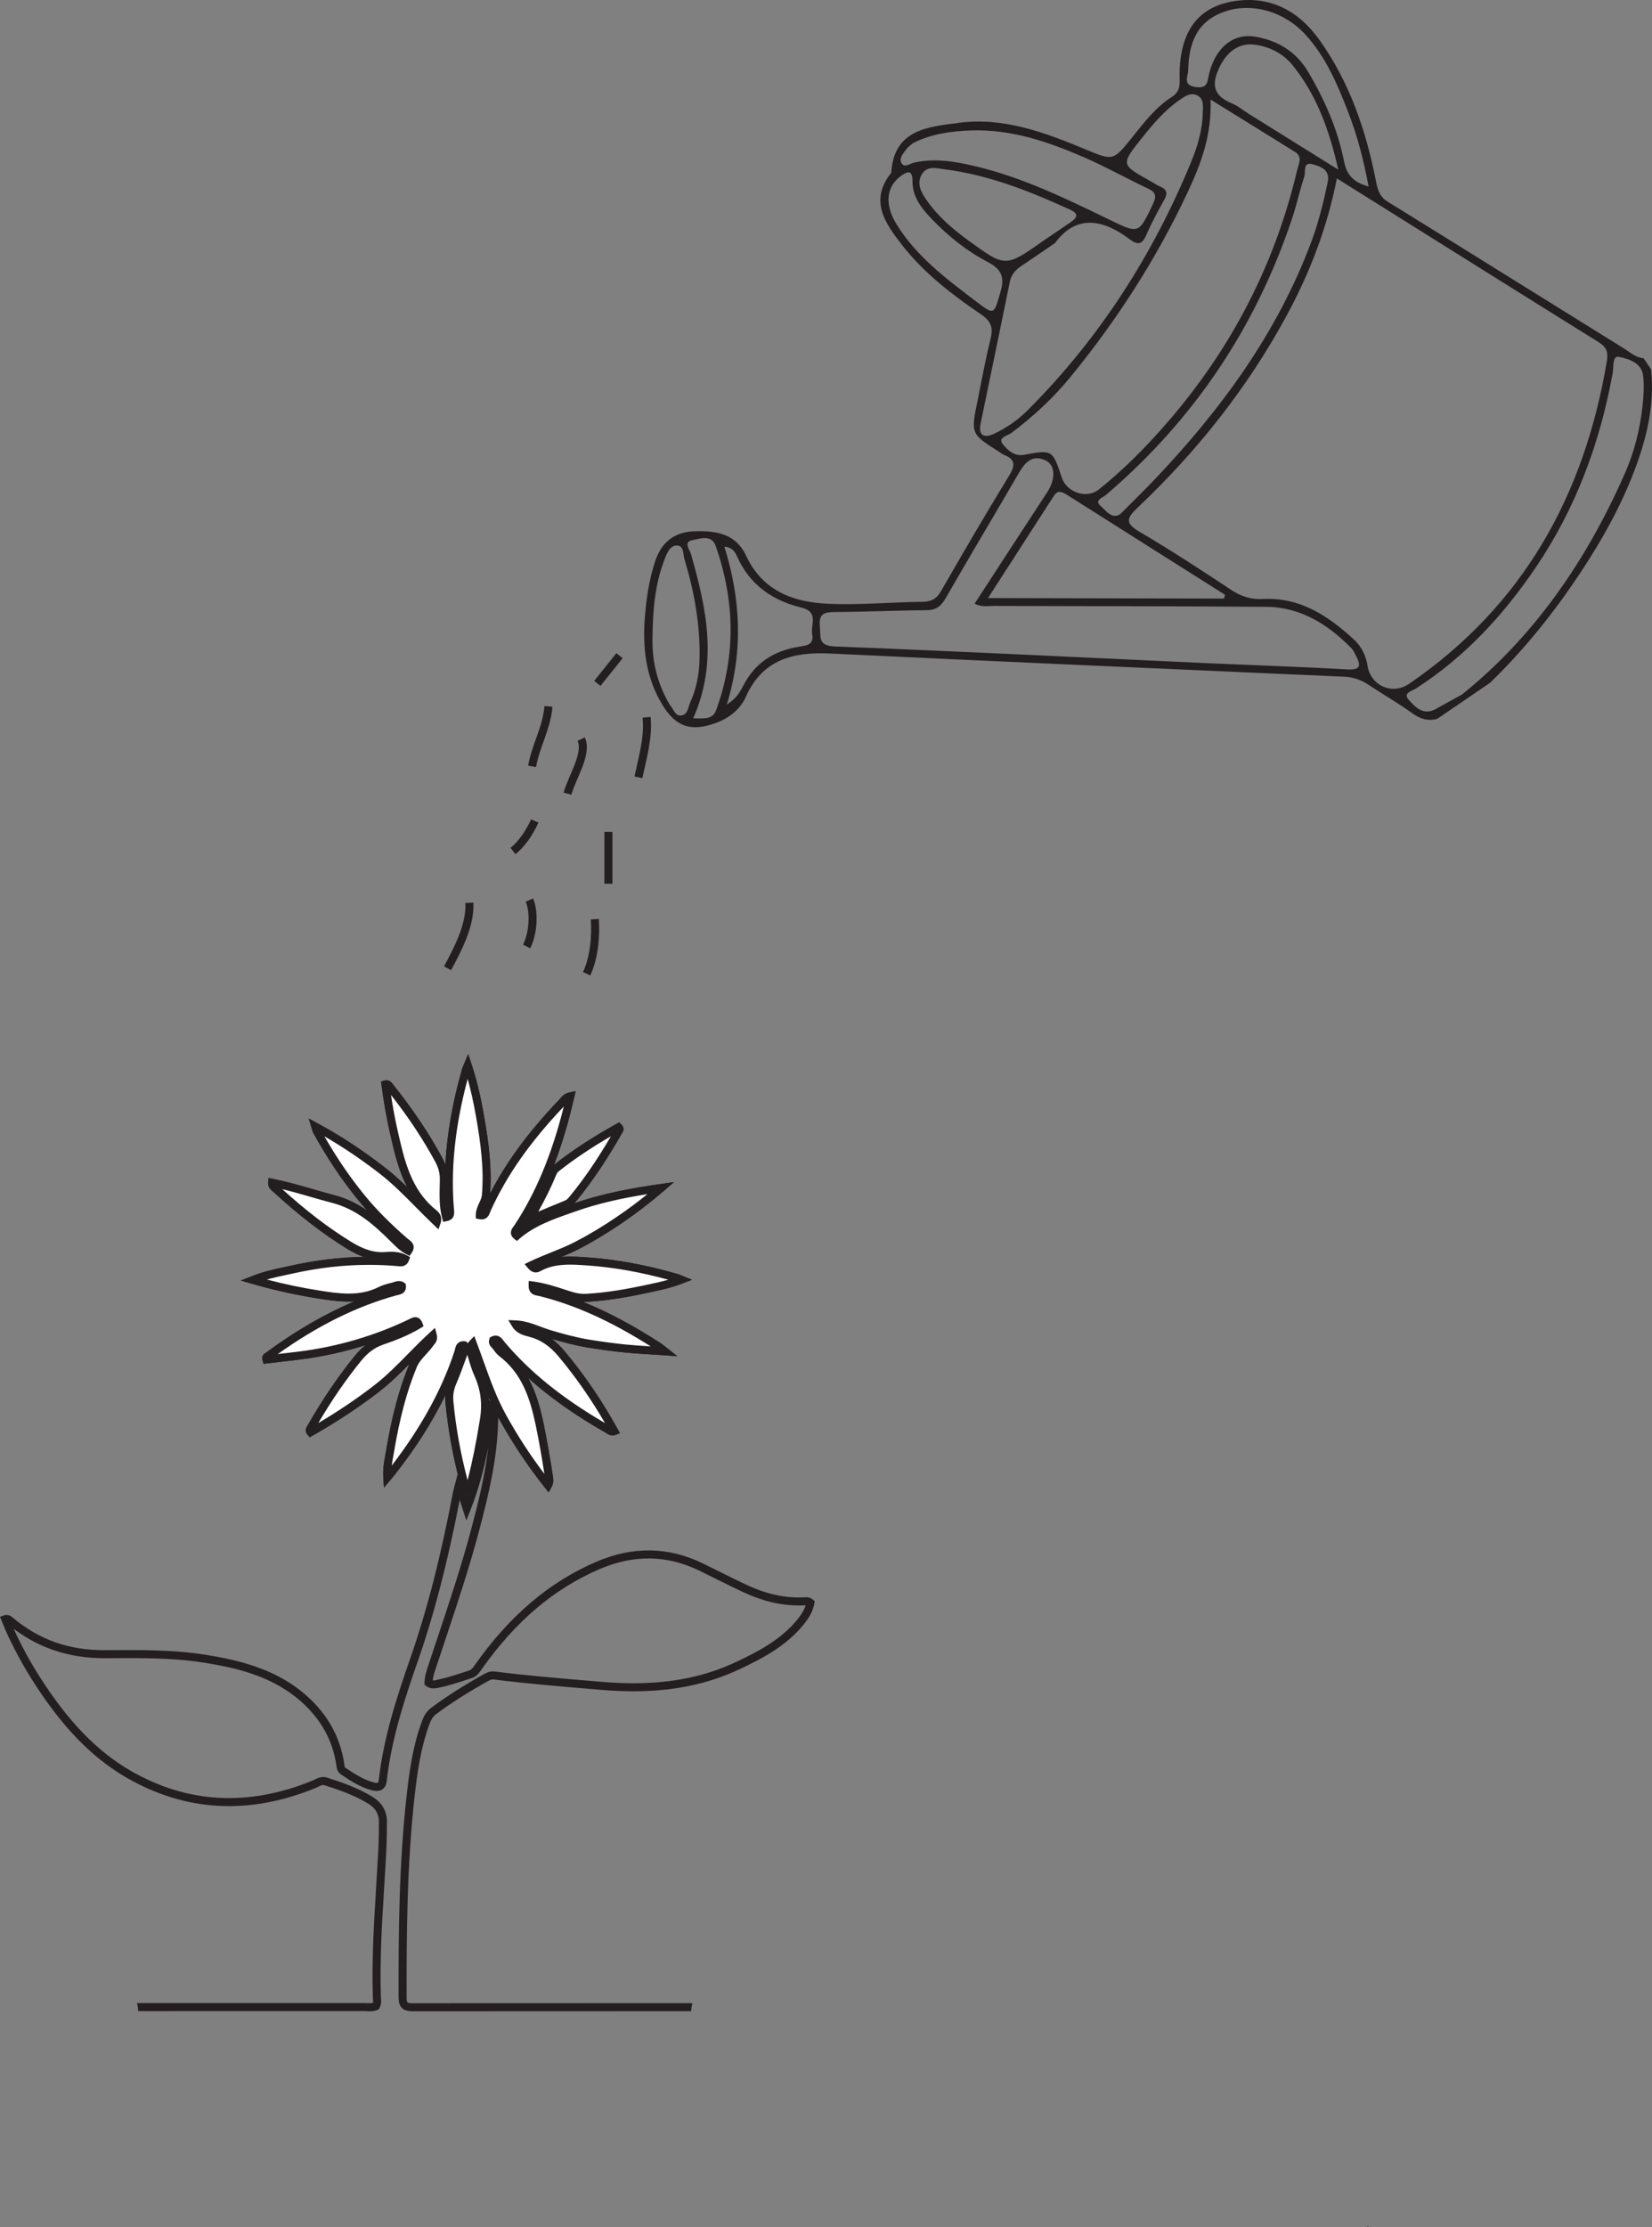 <?xml version="1.0" encoding="UTF-8"?>
<svg xmlns="http://www.w3.org/2000/svg" xmlns:xlink="http://www.w3.org/1999/xlink" width="205.712pt" height="277.169pt" viewBox="0 0 205.712 277.169" version="1.1">
<rect x="0" y="0" width="205.712" height="277.169" fill="#808080" stroke="none"/>
<defs>
<clipPath id="clip1">
  <path d="M 170 277 L 171 277 L 171 277.168 L 170 277.168 Z M 170 277 "/>
</clipPath>
<clipPath id="clip2">
  <path d="M 80 0 L 205.711 0 L 205.711 91 L 80 91 Z M 80 0 "/>
</clipPath>
</defs>
<g id="surface1">
<g clip-path="url(#clip1)" clip-rule="nonzero">
<path style=" stroke:none;fill-rule:nonzero;fill:rgb(13.73%,12.16%,12.549%);fill-opacity:1;" d="M 170.32 277.168 C 170.406 277.168 170.422 277.062 170.336 277.062 C 170.25 277.062 170.23 277.168 170.32 277.168 "/>
</g>
<path style=" stroke:none;fill-rule:nonzero;fill:rgb(100%,100%,100%);fill-opacity:1;" d="M 65.863 151.801 C 67.59 151.086 69.082 150.465 70.574 149.848 C 70.957 149.688 71.195 149.367 71.445 149.059 C 73.547 146.488 75.336 143.707 76.98 140.828 C 77.062 140.684 77.27 140.531 77.02 140.285 C 74.305 141.793 71.684 143.453 69.242 145.391 C 69.066 145.527 68.918 145.73 68.836 145.934 C 68.027 147.895 67.062 149.773 65.863 151.801 M 53.891 166.164 C 54.039 166.715 53.719 166.93 53.516 167.215 C 52.848 168.152 51.887 168.84 51.426 169.965 C 50.012 173.395 49.18 176.969 48.574 180.605 C 48.406 181.613 48.145 182.621 48.227 183.859 C 48.477 183.566 48.586 183.445 48.688 183.316 C 52.285 178.75 55.254 173.836 57.078 168.277 C 57.191 167.922 57.148 167.355 57.801 167.402 C 58.082 167.746 57.852 168.055 57.746 168.348 C 57.293 169.594 56.855 170.848 56.332 172.062 C 55.988 172.855 55.883 173.645 55.961 174.484 C 56.309 178.121 57.008 181.695 57.977 185.219 C 58.02 185.371 58.004 185.641 58.355 185.613 C 59.207 182.656 59.785 179.641 60.273 176.594 C 60.59 174.613 60.352 172.797 59.531 170.992 C 59.148 170.152 58.91 169.242 58.641 168.355 C 58.551 168.062 58.32 167.742 58.867 167.184 C 60.078 170.383 61.023 173.547 62.637 176.43 C 64.266 179.348 66.102 182.121 68.242 184.816 C 68.461 184.414 68.402 184.117 68.359 183.844 C 68.035 181.68 67.664 179.523 67.223 177.379 C 66.512 173.91 65.453 170.656 62.492 168.379 C 62.18 168.141 61.953 167.793 61.711 167.48 C 61.559 167.285 61.289 167.129 61.41 166.789 C 61.969 166.512 62.184 167.016 62.43 167.305 C 66.137 171.703 70.707 175.023 75.664 177.855 C 75.887 177.984 76.102 178.25 76.488 178.094 C 74.574 174.652 72.418 171.445 69.918 168.461 C 68.859 167.203 67.648 166.285 66.031 165.871 C 65.367 165.703 64.645 165.531 64.207 164.812 C 65.746 164.875 67.094 165.625 68.531 166.043 C 70.059 166.488 71.594 166.914 73.164 167.18 C 74.699 167.434 76.242 167.645 77.789 167.805 C 79.348 167.961 80.91 168.027 82.758 168.16 C 82.363 167.852 82.223 167.719 82.062 167.617 C 77.445 164.621 72.609 162.113 67.223 160.789 C 66.855 160.699 66.305 160.766 66.328 159.969 C 67.875 160.172 69.305 160.672 70.734 161.137 C 71.496 161.387 72.227 161.551 73.055 161.504 C 75.617 161.359 78.125 160.914 80.621 160.379 C 81.98 160.086 83.359 159.812 84.816 159.25 C 84.523 159.129 84.406 159.07 84.285 159.031 C 80.645 157.98 76.938 157.246 73.16 156.977 C 71.121 156.832 69.047 156.684 67.125 157.707 C 66.902 157.828 66.586 158.035 66.117 157.477 C 68.016 156.555 69.98 155.949 71.785 155.02 C 73.648 154.059 75.426 152.973 77.156 151.797 C 78.875 150.625 80.527 149.371 82.305 147.844 C 78.441 148.395 74.879 149.078 71.438 150.301 C 68.961 151.184 66.43 151.98 64.352 153.781 C 63.848 153.395 64.285 153.043 64.492 152.73 C 67.426 148.27 69.285 143.359 70.59 138.219 C 70.73 137.648 70.859 137.078 71.012 136.438 C 70.457 136.555 70.246 136.926 69.984 137.199 C 66.211 141.16 62.914 145.453 60.641 150.477 C 60.488 150.816 60.418 151.348 59.754 151.219 C 59.746 150.293 60.43 149.637 60.508 148.762 C 60.797 145.352 60.328 142.016 59.73 138.684 C 59.375 136.676 58.934 134.684 58.246 132.594 C 58.129 132.879 58.062 132.996 58.031 133.121 C 56.398 138.84 55.527 144.645 56.039 150.609 C 56.066 150.957 56.16 151.344 55.547 151.469 C 55.125 149.91 55.254 148.352 55.27 146.812 C 55.281 145.914 55.066 145.133 54.645 144.352 C 52.902 141.133 50.844 138.129 48.551 135.281 C 48.426 135.129 48.363 134.84 48 134.949 C 48.266 136.984 48.617 139.004 49.074 141.004 C 49.918 144.703 50.777 148.395 53.969 150.949 C 54.238 151.164 54.594 151.453 54.379 152.086 C 52.098 149.934 50.035 147.543 47.547 145.621 C 44.977 143.641 42.297 141.844 39.281 140.211 C 39.375 140.516 39.387 140.641 39.445 140.742 C 41.07 143.68 42.906 146.477 45.035 149.078 C 46.656 151.062 48.488 152.832 50.418 154.516 C 50.703 154.762 51.301 154.973 50.844 155.645 C 50.152 155.297 49.648 154.777 49.141 154.27 C 46.926 152.062 44.648 150.023 41.469 149.199 C 38.949 148.547 36.477 147.703 33.891 147.195 C 33.867 147.602 34.137 147.734 34.32 147.898 C 37.156 150.512 40.141 152.918 43.434 154.945 C 44.918 155.859 46.418 156.461 48.199 156.297 C 48.953 156.227 49.746 156.273 50.457 156.668 C 50.277 157.172 49.918 157.094 49.598 157.066 C 45.137 156.66 40.727 157.02 36.359 157.988 C 34.812 158.332 33.238 158.605 31.527 159.281 C 34.422 160.113 37.102 160.691 39.82 161.117 C 42.387 161.52 44.934 161.836 47.398 160.602 C 47.926 160.336 48.523 160.211 49.098 160.059 C 49.398 159.977 49.719 159.754 50.051 160.039 C 50.102 160.629 49.598 160.617 49.258 160.711 C 43.449 162.305 38.281 165.16 33.461 168.707 C 33.332 168.805 33.062 168.836 33.176 169.172 C 34.551 169.012 35.926 168.859 37.305 168.684 C 42.145 168.07 46.773 166.734 51.176 164.613 C 51.508 164.453 51.898 164.176 52.133 164.828 C 50.695 165.695 49.148 166.312 47.59 166.844 C 46.336 167.277 45.41 168.016 44.594 169.016 C 42.387 171.727 40.465 174.621 38.734 177.652 C 38.648 177.797 38.449 177.953 38.676 178.223 C 41.531 176.605 44.27 174.82 46.875 172.812 C 49.438 170.832 51.508 168.336 53.891 166.164 "/>
<path style=" stroke:none;fill-rule:nonzero;fill:rgb(13.73%,12.16%,12.549%);fill-opacity:1;" d="M 76.074 141.398 C 73.59 142.836 71.449 144.277 69.551 145.781 C 69.449 145.863 69.348 145.996 69.297 146.125 C 68.664 147.656 67.934 149.16 67.031 150.773 L 70.344 149.398 C 70.617 149.289 70.793 149.07 70.996 148.82 L 71.059 148.742 C 72.773 146.645 74.379 144.293 76.074 141.398 M 59.059 166.273 L 59.336 167.008 C 59.637 167.805 59.926 168.602 60.207 169.395 C 61.07 171.793 61.883 174.059 63.074 176.184 C 64.516 178.77 66.066 181.148 67.789 183.418 C 67.457 181.25 67.113 179.312 66.734 177.48 C 65.973 173.77 64.906 170.867 62.184 168.773 C 61.887 168.547 61.672 168.258 61.461 167.977 L 61.316 167.785 C 61.293 167.758 61.266 167.73 61.242 167.703 C 61.078 167.531 60.742 167.18 60.938 166.621 L 61.008 166.43 L 61.188 166.34 C 61.367 166.254 61.543 166.207 61.715 166.207 C 62.242 166.207 62.531 166.609 62.711 166.848 C 62.742 166.898 62.777 166.941 62.812 166.984 C 65.977 170.738 69.969 173.961 75.344 177.094 C 73.562 174.039 71.656 171.312 69.531 168.781 C 68.441 167.48 67.289 166.711 65.906 166.355 C 65.18 166.172 64.316 165.953 63.781 165.074 L 63.293 164.277 L 64.227 164.312 C 65.348 164.359 66.355 164.734 67.328 165.102 C 67.773 165.266 68.219 165.434 68.672 165.566 C 70.121 165.988 71.672 166.422 73.246 166.688 C 74.797 166.945 76.344 167.152 77.84 167.309 C 78.871 167.41 79.906 167.477 81.027 167.547 C 76.008 164.371 71.562 162.371 67.105 161.273 C 67.055 161.262 67.004 161.254 66.949 161.246 C 66.637 161.195 65.797 161.059 65.828 159.953 L 65.844 159.398 L 66.391 159.473 C 67.848 159.664 69.199 160.105 70.5 160.535 L 70.891 160.66 C 71.75 160.941 72.352 161.043 73.031 161.004 C 75.809 160.848 78.492 160.324 80.516 159.891 L 80.824 159.824 C 81.605 159.656 82.402 159.484 83.219 159.254 C 79.703 158.289 76.391 157.707 73.121 157.477 C 72.41 157.426 71.684 157.375 70.984 157.375 C 69.48 157.375 68.367 157.613 67.359 158.148 C 67.207 158.23 66.996 158.348 66.723 158.348 C 66.371 158.348 66.039 158.164 65.734 157.801 L 65.324 157.309 L 65.898 157.027 C 66.805 156.59 67.727 156.219 68.621 155.859 C 69.648 155.445 70.617 155.059 71.555 154.574 C 73.297 153.68 75.035 152.637 76.875 151.383 C 78.184 150.492 79.398 149.586 80.617 148.602 C 77.797 149.051 74.664 149.684 71.605 150.773 L 71.004 150.984 C 68.797 151.762 66.516 152.566 64.68 154.16 L 64.371 154.43 L 64.047 154.18 C 63.59 153.828 63.594 153.426 63.637 153.219 C 63.691 152.957 63.848 152.754 63.973 152.59 C 64.012 152.543 64.047 152.496 64.074 152.453 C 66.695 148.473 68.664 143.773 70.105 138.094 C 70.137 137.961 70.172 137.832 70.203 137.699 C 65.988 142.141 63.09 146.273 61.094 150.684 L 61.039 150.824 C 60.914 151.156 60.672 151.91 59.656 151.711 L 59.254 151.633 L 59.25 151.223 C 59.246 150.613 59.477 150.117 59.68 149.68 C 59.836 149.352 59.98 149.039 60.008 148.719 C 60.281 145.535 59.895 142.441 59.242 138.77 C 58.934 137.062 58.613 135.613 58.234 134.266 C 56.656 140.141 56.102 145.48 56.535 150.566 C 56.574 150.945 56.656 151.754 55.648 151.961 L 55.188 152.055 L 55.066 151.602 C 54.695 150.227 54.723 148.871 54.758 147.559 L 54.77 146.809 C 54.781 146.02 54.598 145.316 54.207 144.59 C 52.68 141.773 50.871 139.039 48.688 136.258 C 48.93 137.867 49.219 139.395 49.559 140.891 C 50.367 144.434 51.203 148.094 54.281 150.559 C 54.551 150.777 55.18 151.281 54.852 152.25 L 54.598 152.984 L 54.035 152.449 C 53.266 151.723 52.52 150.969 51.777 150.219 C 50.344 148.77 48.867 147.273 47.242 146.016 C 44.961 144.262 42.711 142.742 40.395 141.406 C 41.957 144.133 43.609 146.547 45.422 148.762 C 46.848 150.508 48.539 152.215 50.742 154.137 C 50.781 154.172 50.828 154.203 50.879 154.238 C 51.133 154.418 51.91 154.969 51.258 155.926 L 51.012 156.285 L 50.617 156.09 C 49.891 155.727 49.367 155.203 48.863 154.699 L 48.785 154.625 C 46.633 152.477 44.441 150.484 41.344 149.688 C 40.434 149.449 39.531 149.188 38.621 148.926 C 37.488 148.602 36.324 148.266 35.152 147.984 C 38.105 150.66 40.906 152.805 43.699 154.52 C 45.371 155.551 46.672 155.934 48.152 155.797 C 49.09 155.711 49.992 155.836 50.699 156.23 L 51.07 156.438 L 50.926 156.836 C 50.805 157.18 50.531 157.586 49.898 157.586 C 49.805 157.586 49.711 157.578 49.617 157.57 C 48.371 157.457 47.164 157.402 45.969 157.402 C 42.879 157.402 39.684 157.762 36.469 158.477 L 35.684 158.648 C 34.887 158.816 34.074 158.992 33.234 159.23 C 35.438 159.809 37.633 160.27 39.898 160.621 C 41.035 160.801 42.246 160.977 43.41 160.977 C 44.863 160.977 46.055 160.715 47.172 160.156 C 47.656 159.914 48.164 159.781 48.66 159.656 L 48.969 159.574 C 49.016 159.562 49.066 159.543 49.117 159.523 C 49.445 159.406 49.992 159.328 50.375 159.656 L 50.531 159.789 L 50.547 159.992 C 50.633 160.934 49.836 161.098 49.535 161.16 L 49.387 161.191 C 44.438 162.551 39.59 164.945 34.594 168.504 C 35.477 168.402 36.359 168.301 37.242 168.191 C 42.066 167.578 46.68 166.223 50.957 164.164 C 51.227 164.027 51.449 163.914 51.715 163.914 C 51.949 163.914 52.371 164.012 52.605 164.66 L 52.742 165.047 L 52.391 165.258 C 50.773 166.234 49.062 166.871 47.75 167.316 C 46.668 167.691 45.812 168.312 44.98 169.332 C 43.074 171.672 41.324 174.219 39.637 177.09 C 42.141 175.609 44.422 174.074 46.57 172.418 C 48.109 171.23 49.5 169.816 50.848 168.445 C 51.719 167.562 52.617 166.648 53.555 165.797 L 54.164 165.242 L 54.375 166.035 C 54.562 166.727 54.227 167.133 54.027 167.371 C 53.992 167.414 53.953 167.457 53.922 167.504 C 53.66 167.875 53.359 168.203 53.066 168.523 C 52.594 169.039 52.145 169.527 51.887 170.156 C 50.664 173.121 49.77 176.465 49.066 180.688 L 48.961 181.273 C 48.895 181.633 48.828 182 48.781 182.383 C 52.469 177.582 55.031 172.91 56.602 168.121 C 56.617 168.07 56.629 168.008 56.645 167.945 C 56.711 167.633 56.867 166.902 57.719 166.902 L 58.051 166.922 L 58.184 167.086 C 58.203 167.109 58.223 167.137 58.242 167.16 C 58.312 167.059 58.398 166.945 58.512 166.836 Z M 58.188 168.59 L 57.992 169.141 C 57.617 170.172 57.234 171.234 56.789 172.262 C 56.492 172.953 56.387 173.645 56.461 174.438 C 56.762 177.633 57.344 180.836 58.223 184.203 C 58.801 181.996 59.289 179.566 59.781 176.516 C 60.078 174.637 59.848 172.898 59.074 171.199 C 58.75 170.488 58.531 169.734 58.312 169.008 Z M 58.309 186.117 C 58.004 186.117 57.617 185.988 57.504 185.391 C 56.465 181.602 55.801 178.062 55.465 174.527 C 55.434 174.223 55.43 173.922 55.449 173.629 C 53.84 176.953 51.73 180.258 49.078 183.625 C 49.012 183.711 48.941 183.797 48.824 183.93 L 47.812 185.125 L 47.73 183.891 C 47.66 182.828 47.824 181.945 47.977 181.094 L 48.078 180.523 C 48.797 176.227 49.711 172.812 50.965 169.773 C 50.969 169.766 50.973 169.75 50.977 169.738 C 49.785 170.941 48.551 172.152 47.18 173.211 C 44.656 175.156 41.953 176.941 38.926 178.656 L 38.566 178.859 L 38.297 178.547 C 38.004 178.203 37.996 177.832 38.273 177.441 C 40.156 174.148 42.09 171.301 44.207 168.699 C 44.625 168.184 45.062 167.754 45.527 167.391 C 42.891 168.227 40.164 168.824 37.367 169.18 C 36.434 169.301 35.5 169.406 34.566 169.516 L 32.828 169.719 L 32.699 169.332 C 32.617 169.082 32.562 168.617 33.137 168.32 C 36.863 165.582 40.492 163.477 44.137 161.953 C 42.715 162.039 41.156 161.832 39.742 161.609 C 36.898 161.164 34.168 160.559 31.391 159.762 L 29.977 159.355 L 31.344 158.816 C 32.805 158.238 34.16 157.949 35.473 157.668 L 36.254 157.5 C 39.297 156.824 42.328 156.457 45.273 156.406 C 44.605 156.172 43.918 155.828 43.176 155.371 C 40.172 153.523 37.164 151.203 33.98 148.266 L 33.906 148.203 C 33.715 148.047 33.359 147.758 33.395 147.164 L 33.426 146.594 L 33.992 146.703 C 35.664 147.035 37.309 147.508 38.898 147.965 C 39.797 148.227 40.691 148.484 41.594 148.719 C 43.148 149.117 44.5 149.805 45.719 150.645 C 45.344 150.227 44.988 149.812 44.648 149.395 C 42.598 146.891 40.754 144.141 39.008 140.984 C 38.945 140.871 38.914 140.758 38.875 140.617 L 38.449 139.191 L 39.52 139.773 C 42.367 141.312 45.09 143.098 47.852 145.227 C 48.863 146.008 49.809 146.867 50.723 147.754 C 49.629 145.688 49.102 143.379 48.586 141.113 C 48.141 139.164 47.785 137.172 47.504 135.016 L 47.449 134.594 L 47.855 134.469 C 48.445 134.293 48.797 134.734 48.906 134.91 C 51.402 138.027 53.41 141.02 55.086 144.113 C 55.234 144.387 55.359 144.656 55.457 144.93 C 55.656 141.133 56.348 137.191 57.551 132.984 C 57.574 132.891 57.617 132.797 57.68 132.648 L 58.301 131.16 L 58.719 132.438 C 59.328 134.285 59.793 136.184 60.223 138.594 C 60.875 142.238 61.262 145.336 61.027 148.527 C 63.043 144.605 65.809 140.852 69.625 136.855 C 69.668 136.809 69.711 136.758 69.754 136.707 C 69.98 136.441 70.293 136.078 70.91 135.949 L 71.684 135.785 L 71.363 137.145 C 71.262 137.559 71.172 137.949 71.074 138.34 C 70.477 140.699 69.785 142.895 68.996 144.945 C 71.215 143.191 73.762 141.523 76.773 139.852 L 77.102 139.668 L 77.367 139.93 C 77.602 140.156 77.805 140.535 77.441 141.039 C 75.516 144.402 73.742 147.039 71.832 149.375 C 71.73 149.504 71.633 149.625 71.527 149.738 C 75.242 148.449 79.016 147.809 82.234 147.348 L 83.93 147.105 L 82.633 148.223 C 80.914 149.695 79.266 150.965 77.438 152.211 C 75.562 153.484 73.789 154.551 72.016 155.465 C 71.332 155.816 70.617 156.125 69.91 156.418 C 70.305 156.383 70.668 156.375 70.984 156.375 C 71.719 156.375 72.465 156.426 73.18 156.477 C 76.816 156.734 80.492 157.414 84.422 158.555 C 84.516 158.582 84.609 158.617 84.75 158.68 L 86.172 159.262 L 84.996 159.715 C 83.613 160.25 82.301 160.531 81.031 160.801 L 80.727 160.867 C 78.664 161.309 75.934 161.84 73.086 162.004 C 72.918 162.012 72.758 162.012 72.598 162.008 C 75.691 163.254 78.879 164.953 82.336 167.195 C 82.445 167.27 82.547 167.352 82.715 167.484 L 84.348 168.773 L 82.723 168.656 C 82.129 168.617 81.562 168.582 81.02 168.547 C 79.863 168.477 78.801 168.41 77.738 168.301 C 76.219 168.145 74.656 167.934 73.082 167.672 C 71.574 167.422 70.105 167.02 68.723 166.621 C 69.273 167.035 69.793 167.535 70.301 168.141 C 72.746 171.055 74.91 174.23 76.922 177.852 L 77.199 178.344 L 76.676 178.555 C 76.195 178.754 75.738 178.516 75.516 178.355 C 75.48 178.332 75.449 178.309 75.414 178.289 C 71.59 176.105 68.434 173.879 65.766 171.469 C 66.766 173.277 67.305 175.293 67.715 177.277 C 68.125 179.277 68.496 181.398 68.855 183.77 C 68.906 184.09 68.969 184.523 68.68 185.055 L 68.32 185.719 L 67.852 185.129 C 65.75 182.484 63.902 179.719 62.199 176.672 C 61.691 175.766 61.254 174.84 60.852 173.898 C 60.949 174.797 60.922 175.719 60.766 176.676 C 60.176 180.359 59.582 183.16 58.836 185.754 L 58.742 186.09 Z M 58.309 186.117 "/>
<path style=" stroke:none;fill-rule:nonzero;fill:rgb(13.73%,12.16%,12.549%);fill-opacity:1;" d="M 0.656 202.801 C 1.625 204.984 2.797 207.156 4.133 209.254 C 7.75 214.926 11.445 218.73 15.766 221.223 C 23.113 225.465 31.07 225.895 39.336 222.488 C 39.449 222.441 39.559 222.387 39.672 222.328 C 39.949 222.191 40.164 222.082 40.395 222.156 C 42.219 222.738 44.145 223.398 45.859 224.457 C 46.77 225.02 47.188 225.738 47.184 226.73 C 47.18 227.844 47.168 229.027 47.109 230.184 C 47.027 231.738 46.934 233.293 46.84 234.848 C 46.566 239.246 46.289 243.801 46.422 248.309 C 46.426 248.414 46.434 248.527 46.441 248.637 C 46.461 248.867 46.477 249.074 46.434 249.254 C 46.242 249.297 45.973 249.293 45.707 249.277 C 45.582 249.273 45.453 249.266 45.328 249.266 L 17.062 249.27 C 17.145 249.598 17.191 249.93 17.211 250.27 L 45.328 250.266 C 45.438 250.266 45.551 250.273 45.66 250.277 C 46.047 250.297 46.465 250.348 47.008 250.113 L 47.164 250.047 L 47.246 249.898 C 47.512 249.422 47.469 248.941 47.438 248.555 C 47.43 248.461 47.422 248.367 47.422 248.277 C 47.289 243.816 47.566 239.285 47.836 234.906 C 47.934 233.352 48.027 231.793 48.105 230.234 C 48.168 229.055 48.18 227.859 48.184 226.734 C 48.191 225.398 47.586 224.348 46.387 223.605 C 44.574 222.488 42.586 221.809 40.699 221.203 C 40.145 221.027 39.613 221.238 39.223 221.438 C 39.133 221.48 39.043 221.527 38.953 221.566 C 30.977 224.848 23.348 224.445 16.266 220.359 C 12.094 217.945 8.504 214.246 4.973 208.715 C 3.723 206.754 2.625 204.727 1.703 202.688 C 4.898 205.117 8.68 206.352 12.938 206.352 L 13.855 206.348 C 14.582 206.344 15.305 206.34 16.027 206.34 C 19.09 206.34 22.363 206.41 25.574 206.934 C 29.41 207.555 33.426 208.5 36.828 211.191 C 39.707 213.477 41.41 216.34 41.887 219.707 C 41.934 220.047 41.996 220.516 42.469 220.824 C 43.578 221.566 44.836 222.402 46.316 222.789 C 47.387 223.07 48.047 222.613 48.156 221.629 C 48.734 216.445 50.395 211.395 52.047 206.664 C 54.066 200.863 55.727 194.492 57.242 186.66 L 58.07 189.211 L 58.582 187.918 C 59.512 185.562 60.227 183.051 60.797 180.113 C 60.395 183.609 59.551 187.012 58.691 190.242 C 57.48 194.816 55.957 199.379 54.484 203.793 L 53.406 207.027 C 53.148 207.781 52.883 208.562 52.859 209.395 L 52.855 209.641 L 53.047 209.797 C 53.48 210.145 53.957 210.164 54.57 210.039 C 55.723 209.809 56.84 209.445 57.918 209.094 L 58.727 208.832 C 59.348 208.637 59.656 208.195 59.98 207.73 C 64.16 201.789 68.961 197.715 74.66 195.266 C 78.934 193.43 83.09 193.496 87.109 195.473 C 87.676 195.75 88.242 196.027 88.809 196.312 C 90.086 196.945 91.363 197.582 92.656 198.18 C 94.992 199.266 97.23 199.789 99.504 199.789 C 99.742 199.789 99.977 199.785 100.309 199.77 L 100.324 199.766 C 100.098 200.492 99.633 201.125 99.234 201.609 C 97.172 204.105 94.34 205.562 91.613 206.844 C 87.855 208.609 83.688 209.469 78.875 209.469 C 77.594 209.469 76.281 209.406 74.867 209.289 L 73.254 209.152 C 69.438 208.832 65.492 208.504 61.633 208.012 C 61.195 207.953 60.797 208.039 60.379 208.273 C 57.73 209.746 55.609 211.098 53.695 212.523 C 53.055 213 52.762 213.617 52.578 214.105 C 51.406 217.199 50.965 220.5 50.645 223.352 C 49.684 231.883 49.617 240.469 49.633 248.531 C 49.637 249.797 50.137 250.289 51.43 250.289 C 62.977 250.277 74.52 250.277 86.066 250.277 C 86.086 249.941 86.133 249.605 86.211 249.277 C 74.613 249.277 63.02 249.277 51.414 249.289 C 50.68 249.289 50.637 249.246 50.633 248.531 C 50.617 240.496 50.684 231.941 51.637 223.461 C 51.953 220.672 52.383 217.445 53.516 214.457 C 53.719 213.918 53.953 213.578 54.297 213.324 C 56.172 211.922 58.258 210.598 60.867 209.148 C 61.102 209.016 61.281 208.973 61.508 209 C 65.387 209.496 69.344 209.828 73.172 210.148 L 74.781 210.285 C 76.227 210.406 77.566 210.469 78.875 210.469 C 83.84 210.469 88.145 209.578 92.039 207.746 C 94.867 206.418 97.812 204.902 100.004 202.246 C 100.555 201.578 101.211 200.668 101.406 199.543 L 101.449 199.281 L 101.258 199.098 C 101.027 198.871 100.754 198.762 100.426 198.762 C 100.363 198.762 100.301 198.766 100.164 198.777 C 97.805 198.891 95.504 198.402 93.078 197.273 C 91.793 196.68 90.523 196.047 89.254 195.414 C 88.688 195.133 88.121 194.852 87.551 194.574 C 83.27 192.473 78.809 192.395 74.266 194.348 C 68.391 196.871 63.453 201.059 59.105 207.23 C 58.859 207.586 58.707 207.789 58.426 207.879 L 57.609 208.145 C 56.555 208.488 55.469 208.84 54.297 209.074 C 54.145 209.105 54.016 209.141 53.883 209.117 C 53.945 208.539 54.145 207.961 54.352 207.355 L 55.434 204.109 C 56.91 199.68 58.438 195.102 59.656 190.5 C 60.793 186.219 61.914 181.645 62.027 176.902 C 62.027 176.816 62.035 176.727 62.043 176.641 C 62.078 176.113 62.129 175.391 61.422 174.719 L 60.703 174.035 L 60.582 175.02 C 60.016 179.535 59.254 183.059 58.148 186.211 L 57.109 182.996 L 56.555 185.094 C 56.492 185.324 56.453 185.477 56.422 185.629 C 54.871 193.797 53.18 200.375 51.102 206.332 C 49.434 211.117 47.754 216.23 47.164 221.52 C 47.125 221.871 47.02 221.871 46.891 221.871 C 46.805 221.871 46.695 221.855 46.57 221.82 C 45.254 221.477 44.117 220.723 43.02 219.992 C 42.938 219.938 42.914 219.855 42.875 219.562 C 42.359 215.938 40.535 212.855 37.445 210.406 C 33.859 207.566 29.512 206.559 25.734 205.945 C 22.453 205.414 19.133 205.34 16.027 205.34 C 15.305 205.34 14.578 205.344 13.852 205.348 L 12.938 205.352 C 8.566 205.352 4.891 204.062 1.633 201.34 C 1.465 201.168 1.047 200.836 0.5 201.023 L 0 201.195 L 0.344 202.039 C 0.445 202.297 0.551 202.551 0.656 202.801 "/>
<path style=" stroke:none;fill-rule:nonzero;fill:rgb(100%,100%,100%);fill-opacity:1;" d="M 53.895 166.164 C 51.508 168.336 49.441 170.836 46.875 172.812 C 44.27 174.82 41.531 176.605 38.676 178.223 C 38.449 177.953 38.652 177.797 38.734 177.648 C 40.461 174.621 42.387 171.727 44.594 169.016 C 45.41 168.016 46.332 167.273 47.59 166.844 C 49.148 166.312 50.695 165.695 52.133 164.828 C 51.902 164.176 51.508 164.457 51.176 164.613 C 46.773 166.734 42.145 168.07 37.305 168.688 C 35.926 168.859 34.547 169.012 33.176 169.172 C 33.062 168.84 33.332 168.805 33.461 168.707 C 38.281 165.16 43.449 162.305 49.258 160.711 C 49.598 160.617 50.105 160.633 50.047 160.039 C 49.715 159.754 49.402 159.977 49.098 160.059 C 48.523 160.211 47.922 160.34 47.398 160.602 C 44.934 161.836 42.387 161.52 39.82 161.117 C 37.102 160.691 34.418 160.113 31.527 159.281 C 33.238 158.605 34.812 158.332 36.363 157.988 C 40.727 157.02 45.137 156.66 49.598 157.062 C 49.918 157.094 50.277 157.172 50.457 156.668 C 49.746 156.27 48.953 156.227 48.199 156.297 C 46.414 156.461 44.918 155.855 43.438 154.945 C 40.141 152.918 37.156 150.512 34.32 147.898 C 34.137 147.734 33.867 147.602 33.895 147.195 C 36.477 147.703 38.949 148.551 41.469 149.199 C 44.648 150.02 46.926 152.062 49.141 154.27 C 49.648 154.777 50.152 155.301 50.844 155.645 C 51.301 154.973 50.703 154.762 50.414 154.516 C 48.488 152.836 46.656 151.062 45.035 149.078 C 42.906 146.477 41.07 143.68 39.445 140.742 C 39.387 140.641 39.371 140.516 39.281 140.211 C 42.297 141.844 44.977 143.641 47.543 145.621 C 50.035 147.543 52.098 149.934 54.379 152.09 C 54.594 151.457 54.238 151.168 53.969 150.949 C 50.777 148.395 49.918 144.703 49.074 141.004 C 48.617 139.004 48.266 136.984 48 134.949 C 48.363 134.84 48.426 135.129 48.551 135.281 C 50.84 138.133 52.902 141.133 54.648 144.352 C 55.07 145.133 55.281 145.914 55.27 146.812 C 55.25 148.352 55.125 149.91 55.547 151.469 C 56.16 151.344 56.066 150.957 56.039 150.609 C 55.527 144.645 56.398 138.84 58.031 133.121 C 58.066 132.996 58.125 132.883 58.246 132.594 C 58.934 134.684 59.371 136.676 59.734 138.684 C 60.328 142.016 60.797 145.352 60.504 148.762 C 60.43 149.637 59.746 150.293 59.75 151.219 C 60.418 151.348 60.488 150.816 60.641 150.477 C 62.914 145.457 66.211 141.16 69.988 137.199 C 70.246 136.926 70.453 136.555 71.012 136.438 C 70.863 137.078 70.734 137.648 70.59 138.219 C 69.285 143.359 67.426 148.27 64.492 152.727 C 64.285 153.043 63.848 153.395 64.352 153.781 C 66.43 151.98 68.957 151.184 71.438 150.301 C 74.875 149.078 78.441 148.395 82.305 147.844 C 80.527 149.371 78.875 150.625 77.156 151.797 C 75.426 152.973 73.648 154.059 71.785 155.02 C 69.98 155.949 68.016 156.555 66.117 157.477 C 66.586 158.035 66.902 157.828 67.125 157.711 C 69.047 156.684 71.121 156.832 73.16 156.977 C 76.938 157.246 80.645 157.977 84.285 159.031 C 84.406 159.07 84.523 159.129 84.816 159.25 C 83.359 159.812 81.98 160.086 80.621 160.379 C 78.125 160.914 75.617 161.355 73.055 161.504 C 72.227 161.551 71.496 161.387 70.734 161.137 C 69.305 160.672 67.875 160.172 66.328 159.969 C 66.305 160.766 66.855 160.699 67.223 160.789 C 72.609 162.113 77.445 164.625 82.062 167.617 C 82.223 167.719 82.363 167.852 82.758 168.16 C 80.91 168.031 79.348 167.961 77.789 167.805 C 76.242 167.645 74.699 167.438 73.164 167.18 C 71.594 166.918 70.062 166.488 68.531 166.047 C 67.094 165.625 65.746 164.875 64.207 164.812 C 64.645 165.531 65.367 165.703 66.031 165.871 C 67.648 166.285 68.859 167.203 69.914 168.461 C 72.418 171.445 74.574 174.652 76.488 178.094 C 76.102 178.25 75.887 177.984 75.664 177.855 C 70.707 175.023 66.137 171.707 62.43 167.305 C 62.184 167.016 61.969 166.512 61.41 166.789 C 61.289 167.129 61.559 167.285 61.711 167.48 C 61.953 167.793 62.18 168.141 62.492 168.379 C 65.453 170.656 66.512 173.91 67.223 177.379 C 67.664 179.523 68.035 181.68 68.359 183.844 C 68.402 184.117 68.461 184.418 68.242 184.816 C 66.102 182.121 64.27 179.348 62.637 176.43 C 61.027 173.551 60.078 170.383 58.867 167.184 C 58.32 167.742 58.551 168.062 58.641 168.355 C 58.91 169.242 59.148 170.152 59.531 170.992 C 60.355 172.797 60.59 174.613 60.273 176.594 C 59.785 179.641 59.203 182.656 58.355 185.613 C 58.004 185.641 58.02 185.371 57.98 185.219 C 57.008 181.695 56.309 178.121 55.961 174.48 C 55.883 173.645 55.988 172.855 56.332 172.062 C 56.859 170.848 57.293 169.594 57.746 168.348 C 57.852 168.055 58.082 167.746 57.797 167.402 C 57.152 167.352 57.191 167.926 57.078 168.277 C 55.254 173.836 52.285 178.75 48.688 183.316 C 48.586 183.441 48.477 183.562 48.23 183.859 C 48.148 182.625 48.406 181.613 48.574 180.602 C 49.18 176.969 50.012 173.395 51.426 169.965 C 51.887 168.84 52.848 168.152 53.516 167.215 C 53.715 166.93 54.039 166.715 53.895 166.164 "/>
<path style=" stroke:none;fill-rule:nonzero;fill:rgb(13.73%,12.16%,12.549%);fill-opacity:1;" d="M 59.059 166.273 L 59.336 167.008 C 59.637 167.805 59.922 168.602 60.207 169.395 C 61.07 171.793 61.883 174.059 63.074 176.184 C 64.516 178.77 66.066 181.148 67.789 183.418 C 67.457 181.25 67.113 179.312 66.734 177.48 C 65.973 173.77 64.906 170.867 62.188 168.773 C 61.887 168.547 61.668 168.258 61.461 167.977 L 61.316 167.785 C 61.293 167.758 61.266 167.73 61.238 167.703 C 61.078 167.531 60.742 167.18 60.941 166.621 L 61.008 166.43 L 61.191 166.34 C 61.367 166.254 61.543 166.207 61.711 166.207 C 62.238 166.207 62.535 166.609 62.711 166.848 C 62.746 166.898 62.777 166.941 62.812 166.984 C 65.977 170.738 69.969 173.961 75.34 177.094 C 73.562 174.039 71.652 171.312 69.535 168.781 C 68.441 167.48 67.289 166.711 65.91 166.355 C 65.18 166.172 64.316 165.953 63.781 165.074 L 63.293 164.277 L 64.227 164.312 C 65.348 164.359 66.355 164.734 67.328 165.102 C 67.773 165.266 68.219 165.434 68.672 165.566 C 70.121 165.988 71.668 166.422 73.246 166.688 C 74.797 166.945 76.344 167.152 77.84 167.309 C 78.871 167.41 79.906 167.477 81.027 167.547 C 76.004 164.371 71.562 162.371 67.105 161.273 C 67.055 161.262 67.004 161.254 66.953 161.246 C 66.637 161.195 65.797 161.059 65.828 159.953 L 65.844 159.398 L 66.395 159.473 C 67.848 159.664 69.195 160.105 70.5 160.535 L 70.891 160.66 C 71.75 160.941 72.355 161.043 73.027 161.004 C 75.809 160.848 78.492 160.324 80.516 159.891 L 80.824 159.824 C 81.605 159.656 82.402 159.484 83.219 159.254 C 79.703 158.289 76.391 157.707 73.121 157.477 C 72.41 157.426 71.688 157.375 70.984 157.375 C 69.48 157.375 68.363 157.613 67.359 158.148 C 67.207 158.23 66.996 158.348 66.723 158.348 C 66.371 158.348 66.039 158.164 65.734 157.801 L 65.324 157.309 L 65.898 157.027 C 66.805 156.59 67.727 156.219 68.621 155.859 C 69.648 155.445 70.617 155.059 71.555 154.574 C 73.293 153.68 75.035 152.637 76.875 151.383 C 78.184 150.492 79.398 149.586 80.617 148.602 C 77.797 149.051 74.664 149.684 71.605 150.773 L 71.004 150.984 C 68.797 151.762 66.52 152.566 64.68 154.16 L 64.371 154.43 L 64.047 154.18 C 63.59 153.828 63.594 153.426 63.637 153.219 C 63.691 152.957 63.848 152.754 63.973 152.59 C 64.012 152.543 64.047 152.496 64.074 152.453 C 66.695 148.473 68.664 143.773 70.105 138.094 C 70.137 137.961 70.168 137.832 70.203 137.699 C 65.988 142.141 63.09 146.273 61.094 150.684 L 61.039 150.824 C 60.914 151.156 60.672 151.91 59.656 151.711 L 59.254 151.633 L 59.25 151.223 C 59.246 150.613 59.48 150.117 59.68 149.68 C 59.836 149.352 59.98 149.039 60.008 148.719 C 60.277 145.535 59.898 142.441 59.242 138.77 C 58.934 137.059 58.613 135.613 58.234 134.266 C 56.656 140.141 56.102 145.48 56.535 150.566 C 56.574 150.945 56.656 151.754 55.648 151.961 L 55.188 152.055 L 55.066 151.602 C 54.695 150.227 54.723 148.871 54.754 147.559 L 54.77 146.809 C 54.781 146.02 54.598 145.316 54.207 144.59 C 52.68 141.773 50.871 139.039 48.688 136.258 C 48.93 137.867 49.215 139.395 49.559 140.891 C 50.367 144.434 51.203 148.094 54.281 150.559 C 54.551 150.777 55.18 151.281 54.852 152.25 L 54.598 152.984 L 54.035 152.449 C 53.266 151.723 52.52 150.969 51.777 150.219 C 50.344 148.77 48.867 147.273 47.238 146.016 C 44.961 144.262 42.711 142.742 40.395 141.406 C 41.957 144.133 43.609 146.547 45.422 148.762 C 46.848 150.508 48.539 152.215 50.746 154.137 C 50.785 154.172 50.828 154.203 50.879 154.238 C 51.133 154.418 51.91 154.969 51.254 155.926 L 51.008 156.285 L 50.621 156.09 C 49.891 155.727 49.367 155.203 48.863 154.699 L 48.785 154.625 C 46.633 152.477 44.441 150.484 41.344 149.684 C 40.434 149.449 39.527 149.188 38.621 148.926 C 37.488 148.602 36.328 148.266 35.152 147.984 C 38.105 150.66 40.906 152.805 43.699 154.52 C 45.371 155.551 46.68 155.934 48.152 155.797 C 49.094 155.711 49.996 155.836 50.699 156.23 L 51.07 156.438 L 50.926 156.836 C 50.805 157.18 50.527 157.586 49.898 157.586 C 49.805 157.586 49.711 157.578 49.621 157.57 C 48.371 157.457 47.164 157.402 45.969 157.402 C 42.879 157.402 39.684 157.762 36.469 158.477 L 35.684 158.648 C 34.883 158.816 34.07 158.992 33.234 159.23 C 35.438 159.809 37.633 160.27 39.898 160.621 C 41.035 160.801 42.246 160.977 43.41 160.977 C 44.863 160.977 46.055 160.715 47.172 160.156 C 47.652 159.914 48.164 159.781 48.66 159.656 L 48.969 159.574 C 49.02 159.562 49.066 159.543 49.117 159.523 C 49.445 159.406 49.992 159.328 50.375 159.656 L 50.527 159.789 L 50.547 159.992 C 50.633 160.934 49.836 161.098 49.535 161.16 L 49.387 161.191 C 44.438 162.551 39.59 164.945 34.594 168.504 C 35.477 168.402 36.359 168.301 37.242 168.191 C 42.066 167.578 46.68 166.223 50.957 164.164 C 51.227 164.027 51.453 163.914 51.711 163.914 C 51.945 163.914 52.371 164.012 52.605 164.66 L 52.742 165.047 L 52.395 165.258 C 50.773 166.234 49.062 166.871 47.75 167.316 C 46.668 167.691 45.812 168.312 44.98 169.332 C 43.078 171.672 41.324 174.219 39.637 177.09 C 42.145 175.609 44.418 174.074 46.57 172.418 C 48.109 171.23 49.5 169.816 50.848 168.445 C 51.719 167.562 52.617 166.648 53.555 165.797 L 54.164 165.242 L 54.375 166.035 C 54.562 166.727 54.227 167.133 54.027 167.371 C 53.992 167.414 53.953 167.457 53.922 167.504 C 53.66 167.875 53.359 168.203 53.066 168.523 C 52.594 169.039 52.148 169.527 51.887 170.156 C 50.664 173.121 49.77 176.465 49.066 180.688 L 48.961 181.273 C 48.895 181.633 48.828 182 48.781 182.383 C 52.469 177.582 55.031 172.91 56.602 168.121 C 56.617 168.07 56.629 168.008 56.645 167.945 C 56.711 167.633 56.867 166.902 57.719 166.902 L 58.047 166.922 L 58.184 167.086 C 58.203 167.109 58.223 167.137 58.242 167.16 C 58.312 167.059 58.398 166.945 58.508 166.836 Z M 58.191 168.59 L 57.992 169.141 C 57.621 170.172 57.234 171.234 56.789 172.262 C 56.492 172.953 56.383 173.645 56.461 174.438 C 56.762 177.633 57.34 180.836 58.223 184.203 C 58.801 181.996 59.289 179.566 59.781 176.516 C 60.078 174.637 59.848 172.898 59.074 171.199 C 58.75 170.488 58.531 169.734 58.316 169.008 Z M 58.312 185.602 L 58.312 185.617 L 58.312 185.117 Z M 58.312 186.117 C 58.004 186.117 57.617 185.988 57.504 185.391 C 56.465 181.602 55.801 178.062 55.465 174.527 C 55.434 174.223 55.43 173.922 55.449 173.629 C 53.84 176.953 51.73 180.258 49.078 183.625 C 49.012 183.711 48.941 183.797 48.828 183.93 L 47.812 185.125 L 47.73 183.891 C 47.66 182.828 47.82 181.945 47.977 181.094 L 48.078 180.523 C 48.797 176.227 49.711 172.812 50.961 169.773 C 50.969 169.766 50.973 169.75 50.977 169.738 C 49.785 170.941 48.547 172.152 47.18 173.211 C 44.652 175.156 41.953 176.941 38.922 178.656 L 38.566 178.859 L 38.297 178.547 C 38.004 178.203 37.996 177.832 38.273 177.441 C 40.156 174.148 42.09 171.301 44.207 168.699 C 44.625 168.184 45.062 167.754 45.527 167.391 C 42.895 168.227 40.164 168.824 37.367 169.18 C 36.434 169.301 35.5 169.406 34.566 169.516 L 32.828 169.719 L 32.703 169.332 C 32.617 169.082 32.562 168.617 33.133 168.32 C 36.863 165.582 40.492 163.477 44.137 161.953 C 42.715 162.039 41.156 161.832 39.742 161.609 C 36.898 161.164 34.168 160.559 31.391 159.762 L 29.98 159.355 L 31.344 158.816 C 32.805 158.238 34.16 157.949 35.473 157.672 L 36.254 157.5 C 39.297 156.824 42.328 156.457 45.273 156.406 C 44.605 156.172 43.918 155.828 43.172 155.371 C 40.172 153.523 37.164 151.203 33.98 148.266 L 33.906 148.203 C 33.715 148.047 33.359 147.758 33.395 147.164 L 33.426 146.594 L 33.988 146.703 C 35.664 147.035 37.309 147.508 38.898 147.965 C 39.797 148.227 40.691 148.484 41.594 148.719 C 43.148 149.117 44.5 149.805 45.719 150.645 C 45.344 150.227 44.988 149.812 44.648 149.395 C 42.598 146.891 40.754 144.141 39.008 140.984 C 38.945 140.871 38.914 140.758 38.875 140.617 L 38.449 139.191 L 39.52 139.773 C 42.363 141.312 45.09 143.098 47.852 145.227 C 48.863 146.008 49.812 146.867 50.723 147.754 C 49.629 145.688 49.102 143.379 48.586 141.113 C 48.141 139.168 47.785 137.172 47.504 135.016 L 47.449 134.594 L 47.855 134.469 C 48.445 134.297 48.797 134.734 48.906 134.91 C 51.402 138.027 53.41 141.02 55.086 144.113 C 55.234 144.387 55.359 144.656 55.457 144.93 C 55.656 141.133 56.348 137.191 57.551 132.984 C 57.574 132.891 57.613 132.797 57.68 132.648 L 58.301 131.16 L 58.719 132.438 C 59.328 134.285 59.793 136.184 60.223 138.594 C 60.875 142.238 61.262 145.336 61.027 148.527 C 63.043 144.605 65.812 140.852 69.625 136.855 C 69.668 136.809 69.711 136.758 69.754 136.707 C 69.98 136.441 70.293 136.078 70.91 135.949 L 71.684 135.785 L 71.363 137.145 C 71.262 137.559 71.172 137.949 71.074 138.34 C 69.668 143.883 67.762 148.516 65.25 152.477 C 66.945 151.355 68.832 150.688 70.672 150.043 L 71.27 149.828 C 75.066 148.48 78.941 147.816 82.234 147.348 L 83.93 147.105 L 82.633 148.223 C 80.914 149.695 79.266 150.965 77.438 152.211 C 75.562 153.484 73.789 154.551 72.016 155.465 C 71.332 155.816 70.617 156.125 69.91 156.418 C 70.305 156.383 70.668 156.375 70.984 156.375 C 71.719 156.375 72.461 156.426 73.18 156.477 C 76.816 156.734 80.492 157.414 84.422 158.555 C 84.516 158.582 84.609 158.617 84.75 158.68 L 86.172 159.262 L 84.996 159.715 C 83.613 160.25 82.301 160.531 81.031 160.801 L 80.727 160.867 C 78.664 161.309 75.934 161.84 73.086 162.004 C 72.918 162.012 72.754 162.012 72.598 162.008 C 75.691 163.254 78.879 164.953 82.336 167.195 C 82.445 167.27 82.547 167.352 82.715 167.484 L 84.348 168.773 L 82.723 168.656 C 82.129 168.617 81.562 168.582 81.02 168.547 C 79.863 168.477 78.801 168.41 77.738 168.301 C 76.219 168.145 74.652 167.934 73.082 167.672 C 71.574 167.422 70.105 167.02 68.723 166.621 C 69.273 167.035 69.793 167.535 70.297 168.141 C 72.746 171.055 74.91 174.23 76.922 177.852 L 77.199 178.344 L 76.676 178.555 C 76.191 178.754 75.738 178.516 75.516 178.355 C 75.48 178.332 75.445 178.309 75.414 178.289 C 71.59 176.105 68.438 173.879 65.766 171.469 C 66.77 173.277 67.305 175.293 67.715 177.277 C 68.125 179.277 68.496 181.398 68.855 183.77 C 68.906 184.09 68.969 184.523 68.68 185.055 L 68.32 185.719 L 67.852 185.129 C 65.75 182.484 63.902 179.719 62.199 176.672 C 61.691 175.766 61.254 174.84 60.852 173.898 C 60.949 174.797 60.918 175.719 60.77 176.676 C 60.176 180.359 59.582 183.16 58.836 185.754 L 58.738 186.09 Z M 58.312 186.117 "/>
<path style=" stroke:none;fill-rule:nonzero;fill:rgb(100%,100%,100%);fill-opacity:1;" d="M 65.863 151.801 C 67.062 149.773 68.027 147.895 68.836 145.934 C 68.918 145.73 69.066 145.527 69.242 145.391 C 71.684 143.453 74.305 141.793 77.02 140.285 C 77.27 140.531 77.062 140.684 76.98 140.828 C 75.336 143.707 73.547 146.488 71.445 149.059 C 71.195 149.367 70.957 149.688 70.574 149.848 C 69.082 150.465 67.59 151.086 65.863 151.801 "/>
<path style=" stroke:none;fill-rule:nonzero;fill:rgb(13.73%,12.16%,12.549%);fill-opacity:1;" d="M 76.074 141.398 C 73.59 142.836 71.449 144.277 69.551 145.781 C 69.449 145.863 69.348 145.996 69.297 146.125 C 68.664 147.656 67.934 149.16 67.031 150.773 L 70.383 149.387 C 70.617 149.289 70.793 149.07 70.996 148.82 L 71.059 148.742 C 72.773 146.645 74.379 144.293 76.074 141.398 M 64.668 152.836 L 65.434 151.547 C 66.664 149.469 67.598 147.625 68.371 145.742 C 68.492 145.457 68.695 145.184 68.934 144.996 C 71.164 143.227 73.73 141.543 76.773 139.852 L 77.102 139.668 L 77.367 139.93 C 77.602 140.156 77.805 140.535 77.441 141.039 C 75.516 144.402 73.742 147.039 71.832 149.375 C 71.52 149.762 71.234 150.113 70.766 150.309 Z M 64.668 152.836 "/>
<g clip-path="url(#clip2)" clip-rule="nonzero">
<path style=" stroke:none;fill-rule:evenodd;fill:rgb(13.73%,12.16%,12.549%);fill-opacity:1;" d="M 86.316 89.391 C 87.547 89.383 88.719 89.625 89.176 88.367 C 91.664 81.559 91.504 74.727 89.117 67.934 C 88.605 66.477 87.16 67.035 86.199 67.227 C 85.078 67.449 85.879 68.41 86.035 68.938 C 87.984 75.691 89.414 82.441 86.316 89.391 M 112.258 21.84 C 110.332 23.211 110.121 25.445 111.641 27.91 C 114.105 31.906 117.797 34.66 121.449 37.438 C 123.852 39.27 123.742 39.203 124.582 36.332 C 125.129 34.457 124.711 33.504 122.961 32.586 C 120.379 31.234 118.082 29.391 116.047 27.277 C 114.781 25.965 113.617 24.527 113.625 22.574 C 113.629 21.012 112.945 21.395 112.258 21.84 M 90.508 87.668 C 91.719 86.941 92.172 86.062 92.605 85.234 C 94.082 82.398 96.496 80.945 99.547 80.473 C 100.551 80.32 101.363 80.191 101.133 78.918 C 100.914 77.73 102.023 76.148 99.77 75.602 C 96.25 74.75 93.43 72.832 91.848 69.387 C 91.594 68.832 91.297 68.117 90.203 68.027 C 92.227 74.531 92.566 80.949 90.508 87.668 M 83.406 87.719 C 83.871 88.188 84.027 89.145 84.852 89.035 C 85.645 88.926 85.688 88 85.957 87.395 C 86.711 85.723 87.059 83.945 87.105 82.113 C 87.219 77.82 86.461 73.648 85.223 69.559 C 85.043 68.965 85.188 67.918 84.309 67.887 C 83.465 67.855 83.086 68.766 82.812 69.461 C 81.496 72.758 81.266 76.242 81.246 79.734 C 81.227 82.57 81.953 85.25 83.406 87.719 M 170.418 23.207 C 169.793 19.82 168.977 16.754 167.82 13.793 C 166.504 10.418 165.074 7.07 162.59 4.344 C 159.883 1.367 155.844 0.301 152.547 1.426 C 148.949 2.652 148.023 5.477 147.953 8.812 C 147.938 9.52 147.223 10.586 148.879 10.832 C 150.465 11.062 150.332 10.09 150.555 9.188 C 151.371 5.93 153.527 4.121 156.266 4.562 C 159.074 5.016 161.379 6.41 162.863 8.891 C 164.945 12.375 166.566 16.086 167.363 20.074 C 167.691 21.738 168.484 22.668 170.418 23.207 M 166.645 21.109 C 165.52 16.141 163.949 11.859 161.027 8.199 C 159.828 6.691 158.133 5.793 156.188 5.555 C 154.102 5.297 152.477 6.66 151.578 9.004 C 150.797 11.035 151.57 12.105 153.398 12.859 C 154.16 13.172 154.812 13.738 155.52 14.18 C 159.102 16.414 162.688 18.645 166.645 21.109 M 129.832 30.027 C 130.98 29.242 132.133 28.457 133.289 27.672 C 134.062 27.141 134.453 26.641 133.266 26.098 C 128.246 23.797 123.137 21.77 117.605 21.066 C 116.613 20.938 115.426 20.57 114.766 21.73 C 114.117 22.871 114.723 23.949 115.344 24.852 C 116.738 26.879 118.586 28.469 120.57 29.914 C 125.191 33.273 125.184 33.285 129.832 30.027 M 139.508 63.973 C 141.004 62.469 142.355 61.152 143.656 59.793 C 152.008 51.039 159.07 41.43 163.332 29.973 C 164.211 27.613 164.793 25.172 165.324 22.711 C 165.672 21.098 164.434 20.723 163.457 20.445 C 162.207 20.086 162.613 21.383 162.422 21.957 C 161.852 23.676 161.473 25.461 160.898 27.18 C 156.348 40.801 148.629 52.289 137.691 61.613 C 137.328 61.922 136.223 62.254 137.047 62.957 C 137.723 63.535 138.449 64.672 139.508 63.973 M 113.672 17.824 C 113.41 18.059 113.098 18.25 112.898 18.523 C 112.5 19.074 111.855 19.699 112.301 20.371 C 112.648 20.891 113.32 20.355 113.816 20.242 C 116.492 19.633 119.09 20.117 121.668 20.738 C 127.469 22.137 132.793 24.746 138.121 27.324 C 141.84 29.125 141.785 29.137 143.578 25.367 C 144.047 24.383 143.922 23.922 142.938 23.461 C 140.297 22.215 137.742 20.777 135.062 19.609 C 130.574 17.656 125.965 16.07 120.957 16.234 C 118.438 16.32 115.961 16.652 113.672 17.824 M 152.418 74.488 C 152.461 74.332 152.504 74.176 152.543 74.016 C 145.977 69.867 139.406 65.723 132.844 61.566 C 132.254 61.191 131.703 60.969 131.242 61.688 C 128.578 65.809 125.922 69.934 123.031 74.426 C 133.125 74.445 142.77 74.469 152.418 74.488 M 182.047 86.43 C 191.098 79.164 197.613 69.652 202.363 58.844 C 203.52 56.211 204.211 53.426 204.527 50.566 C 204.664 49.324 204.746 48.047 204.613 46.812 C 204.434 45.105 202.789 44.66 201.574 44.406 C 200.77 44.238 200.945 45.719 200.809 46.461 C 199.227 55.148 196.223 63.258 191.25 70.598 C 187.215 76.547 182.434 81.742 176.348 85.66 C 175.883 85.961 174.652 86.227 175.402 87.07 C 176.227 88 177.266 89.105 178.828 88.211 C 179.797 87.66 180.777 87.133 182.047 86.43 M 131.379 30.242 C 129.723 31.375 128.461 32.25 127.18 33.098 C 126.453 33.582 125.93 34.168 125.75 35.062 C 124.547 40.941 123.332 46.816 122.113 52.695 C 121.805 54.176 122.512 54.559 123.719 54.008 C 125.309 53.277 126.762 52.262 127.996 51.023 C 136.891 42.129 143.551 31.746 148.328 20.145 C 149.121 18.211 149.723 16.188 149.77 14.062 C 149.789 13.312 149.945 12.426 149.207 11.949 C 148.367 11.41 147.605 11.949 146.906 12.426 C 145.039 13.703 143.602 15.418 142.207 17.16 C 139.555 20.473 139.562 20.48 143.191 22.5 C 143.617 22.734 144.02 23.027 144.465 23.215 C 145.312 23.566 145.426 24.051 144.988 24.84 C 144.211 26.242 143.43 27.652 142.797 29.125 C 142.301 30.281 141.812 30.641 140.691 29.793 C 137.277 27.203 133.957 26.711 131.379 30.242 M 121.363 75.121 C 124.387 70.48 127.363 65.875 130.379 61.289 C 131.453 59.66 131.465 57.871 130.164 57.281 C 128.527 56.535 127.625 57.562 126.848 58.895 C 123.84 64.082 120.75 69.223 117.766 74.426 C 117.18 75.449 116.555 75.93 115.348 75.938 C 111.582 75.961 107.816 76.148 104.047 76.16 C 102.723 76.164 101.922 76.32 102.094 77.934 C 102.227 79.191 101.77 80.367 103.949 80.449 C 119.293 81.043 134.629 81.812 149.961 82.512 C 155.887 82.781 161.82 82.961 167.738 83.305 C 169.523 83.406 169.461 82.758 168.828 81.562 C 168.668 81.254 168.527 80.914 168.289 80.672 C 165.363 77.703 161.977 75.551 157.68 75.516 C 146.379 75.426 135.074 75.445 123.77 75.402 C 123.027 75.402 122.246 75.586 121.363 75.121 M 150.742 12.391 C 150.906 16.637 149.637 20.164 148.047 23.586 C 144.129 32.031 139.129 39.805 133.227 46.996 C 131.098 49.586 128.641 51.852 125.953 53.871 C 125.484 54.227 124.234 54.441 124.844 55.234 C 125.402 55.953 126.281 56.824 127.484 56.602 C 131.055 55.949 131.055 55.941 132.23 59.469 C 132.844 61.293 135.328 62.105 136.805 60.93 C 139.973 58.402 142.809 55.523 145.453 52.465 C 153.34 43.336 158.754 32.93 161.523 21.176 C 161.699 20.418 162.254 19.531 161.258 18.906 C 157.855 16.785 154.445 14.684 150.742 12.391 M 166.473 22.203 C 165.258 28.363 163.102 33.934 160.242 39.227 C 155.359 48.258 149.047 56.191 141.605 63.23 C 140.258 64.508 140.109 65.129 141.879 66.164 C 145.781 68.453 149.574 70.938 153.352 73.434 C 154.586 74.246 155.824 74.617 157.273 74.543 C 161.883 74.297 165.379 76.641 168.574 79.559 C 169.496 80.406 170.086 81.535 170.289 82.84 C 170.68 85.344 173.371 86.523 175.461 85.098 C 189.668 75.383 197.289 61.641 200.094 44.914 C 200.309 43.602 199.906 43.102 198.93 42.492 C 189.461 36.609 180.02 30.684 170.57 24.77 C 169.281 23.961 167.992 23.152 166.473 22.203 M 178.961 89.461 C 177.824 89.762 176.883 89.484 175.906 88.785 C 174.094 87.484 172.156 86.375 170.293 85.145 C 169.391 84.551 168.445 84.262 167.363 84.211 C 146.035 83.27 124.703 82.34 103.379 81.328 C 98.762 81.109 94.961 82.051 92.871 86.719 C 92.18 88.258 90.84 89.34 89.184 89.953 C 86.086 91.098 84.168 90.488 82.477 87.703 C 80.391 84.277 79.98 80.504 80.316 76.605 C 80.516 74.309 80.852 72.023 81.586 69.832 C 82.371 67.465 83.988 66.176 86.559 66.109 C 89.215 66.039 91.641 66.43 92.902 69.145 C 94.934 73.52 98.773 74.945 103.121 75.137 C 107.012 75.309 110.926 74.941 114.828 74.891 C 115.918 74.875 116.594 74.574 117.168 73.578 C 119.945 68.742 122.762 63.93 125.668 59.172 C 126.422 57.938 126.465 57.184 125.047 56.617 C 124.793 56.516 124.57 56.328 124.336 56.18 C 120.879 53.98 120.879 53.98 121.742 49.789 C 122.262 47.262 122.711 44.711 123.34 42.211 C 123.691 40.809 123.457 40 122.172 39.129 C 118.539 36.66 115.039 33.977 112.312 30.469 C 110.215 27.77 108.207 24.969 110.98 21.504 C 111.301 16.094 115.574 15.789 119.391 15.285 C 124.98 14.543 130.125 16.5 135.184 18.594 C 138.641 20.027 138.621 20.035 140.988 17.082 C 142.469 15.23 143.93 13.328 145.957 12.035 C 147.094 11.305 146.875 10.293 146.883 9.262 C 146.926 3.941 149.152 0.863 153.66 0.148 C 158.215 -0.574 161.754 1.402 164.301 4.969 C 168.047 10.215 170.094 16.219 171.332 22.504 C 171.539 23.555 171.754 24.453 172.797 25.098 C 182.637 31.176 192.449 37.309 202.281 43.402 C 203.027 43.867 203.703 44.508 204.656 44.574 C 204.969 45.035 205.281 45.496 205.594 45.957 C 206.066 50.363 205.055 54.523 203.508 58.598 C 201.812 63.051 199.5 67.172 196.887 71.137 C 193.578 76.141 189.855 80.805 185.539 84.977 C 183.344 86.473 181.152 87.965 178.961 89.461 "/>
</g>
<path style="fill:none;stroke-width:1;stroke-linecap:butt;stroke-linejoin:miter;stroke:rgb(13.73%,12.16%,12.549%);stroke-opacity:1;stroke-miterlimit:10;" d="M -0 0.001 C -0.215 -2.721 -1.578 -4.85 -2.035 -7.467 " transform="matrix(1,0,0,-1,68.293,87.904)"/>
<path style="fill:none;stroke-width:1;stroke-linecap:butt;stroke-linejoin:miter;stroke:rgb(13.73%,12.16%,12.549%);stroke-opacity:1;stroke-miterlimit:10;" d="M -0 0.002 C 0.855 -1.788 -1.168 -4.791 -1.699 -6.791 " transform="matrix(1,0,0,-1,72.367,91.978)"/>
<path style="fill:none;stroke-width:1;stroke-linecap:butt;stroke-linejoin:miter;stroke:rgb(13.73%,12.16%,12.549%);stroke-opacity:1;stroke-miterlimit:10;" d="M 0.001 0.001 C 0.642 -1.436 0.505 -4.116 -0.338 -5.772 " transform="matrix(1,0,0,-1,65.916,112.009)"/>
<path style="fill:none;stroke-width:1;stroke-linecap:butt;stroke-linejoin:miter;stroke:rgb(13.73%,12.16%,12.549%);stroke-opacity:1;stroke-miterlimit:10;" d="M 0.002 0.001 C 0.146 -2.772 -1.439 -5.78 -2.717 -8.147 " transform="matrix(1,0,0,-1,58.447,112.349)"/>
<path style="fill:none;stroke-width:1;stroke-linecap:butt;stroke-linejoin:miter;stroke:rgb(13.73%,12.16%,12.549%);stroke-opacity:1;stroke-miterlimit:10;" d="M 0.001 -0.001 C 0.158 -2.142 -0.088 -4.845 -1.018 -6.79 " transform="matrix(1,0,0,-1,74.065,114.386)"/>
<path style="fill:none;stroke-width:1;stroke-linecap:butt;stroke-linejoin:miter;stroke:rgb(13.73%,12.16%,12.549%);stroke-opacity:1;stroke-miterlimit:10;" d="M -0 -0 C 1.109 0.851 2.089 2.359 2.714 3.734 " transform="matrix(1,0,0,-1,63.879,105.898)"/>
<path style="fill:none;stroke-width:1;stroke-linecap:butt;stroke-linejoin:miter;stroke:rgb(13.73%,12.16%,12.549%);stroke-opacity:1;stroke-miterlimit:10;" d="M 0 -0.001 C -0.918 -1.149 -1.836 -2.298 -2.758 -3.446 " transform="matrix(1,0,0,-1,77.141,81.597)"/>
<path style="fill:none;stroke-width:1;stroke-linecap:butt;stroke-linejoin:miter;stroke:rgb(13.73%,12.16%,12.549%);stroke-opacity:1;stroke-miterlimit:10;" d="M 0 0 C 0.254 -2.516 -0.5 -5.031 -1.02 -7.469 " transform="matrix(1,0,0,-1,80.516,89.262)"/>
<path style="fill:none;stroke-width:1;stroke-linecap:butt;stroke-linejoin:miter;stroke:rgb(13.73%,12.16%,12.549%);stroke-opacity:1;stroke-miterlimit:10;" d="M 0 -0.002 L 0 -6.451 " transform="matrix(1,0,0,-1,75.762,103.522)"/>
</g>
</svg>
